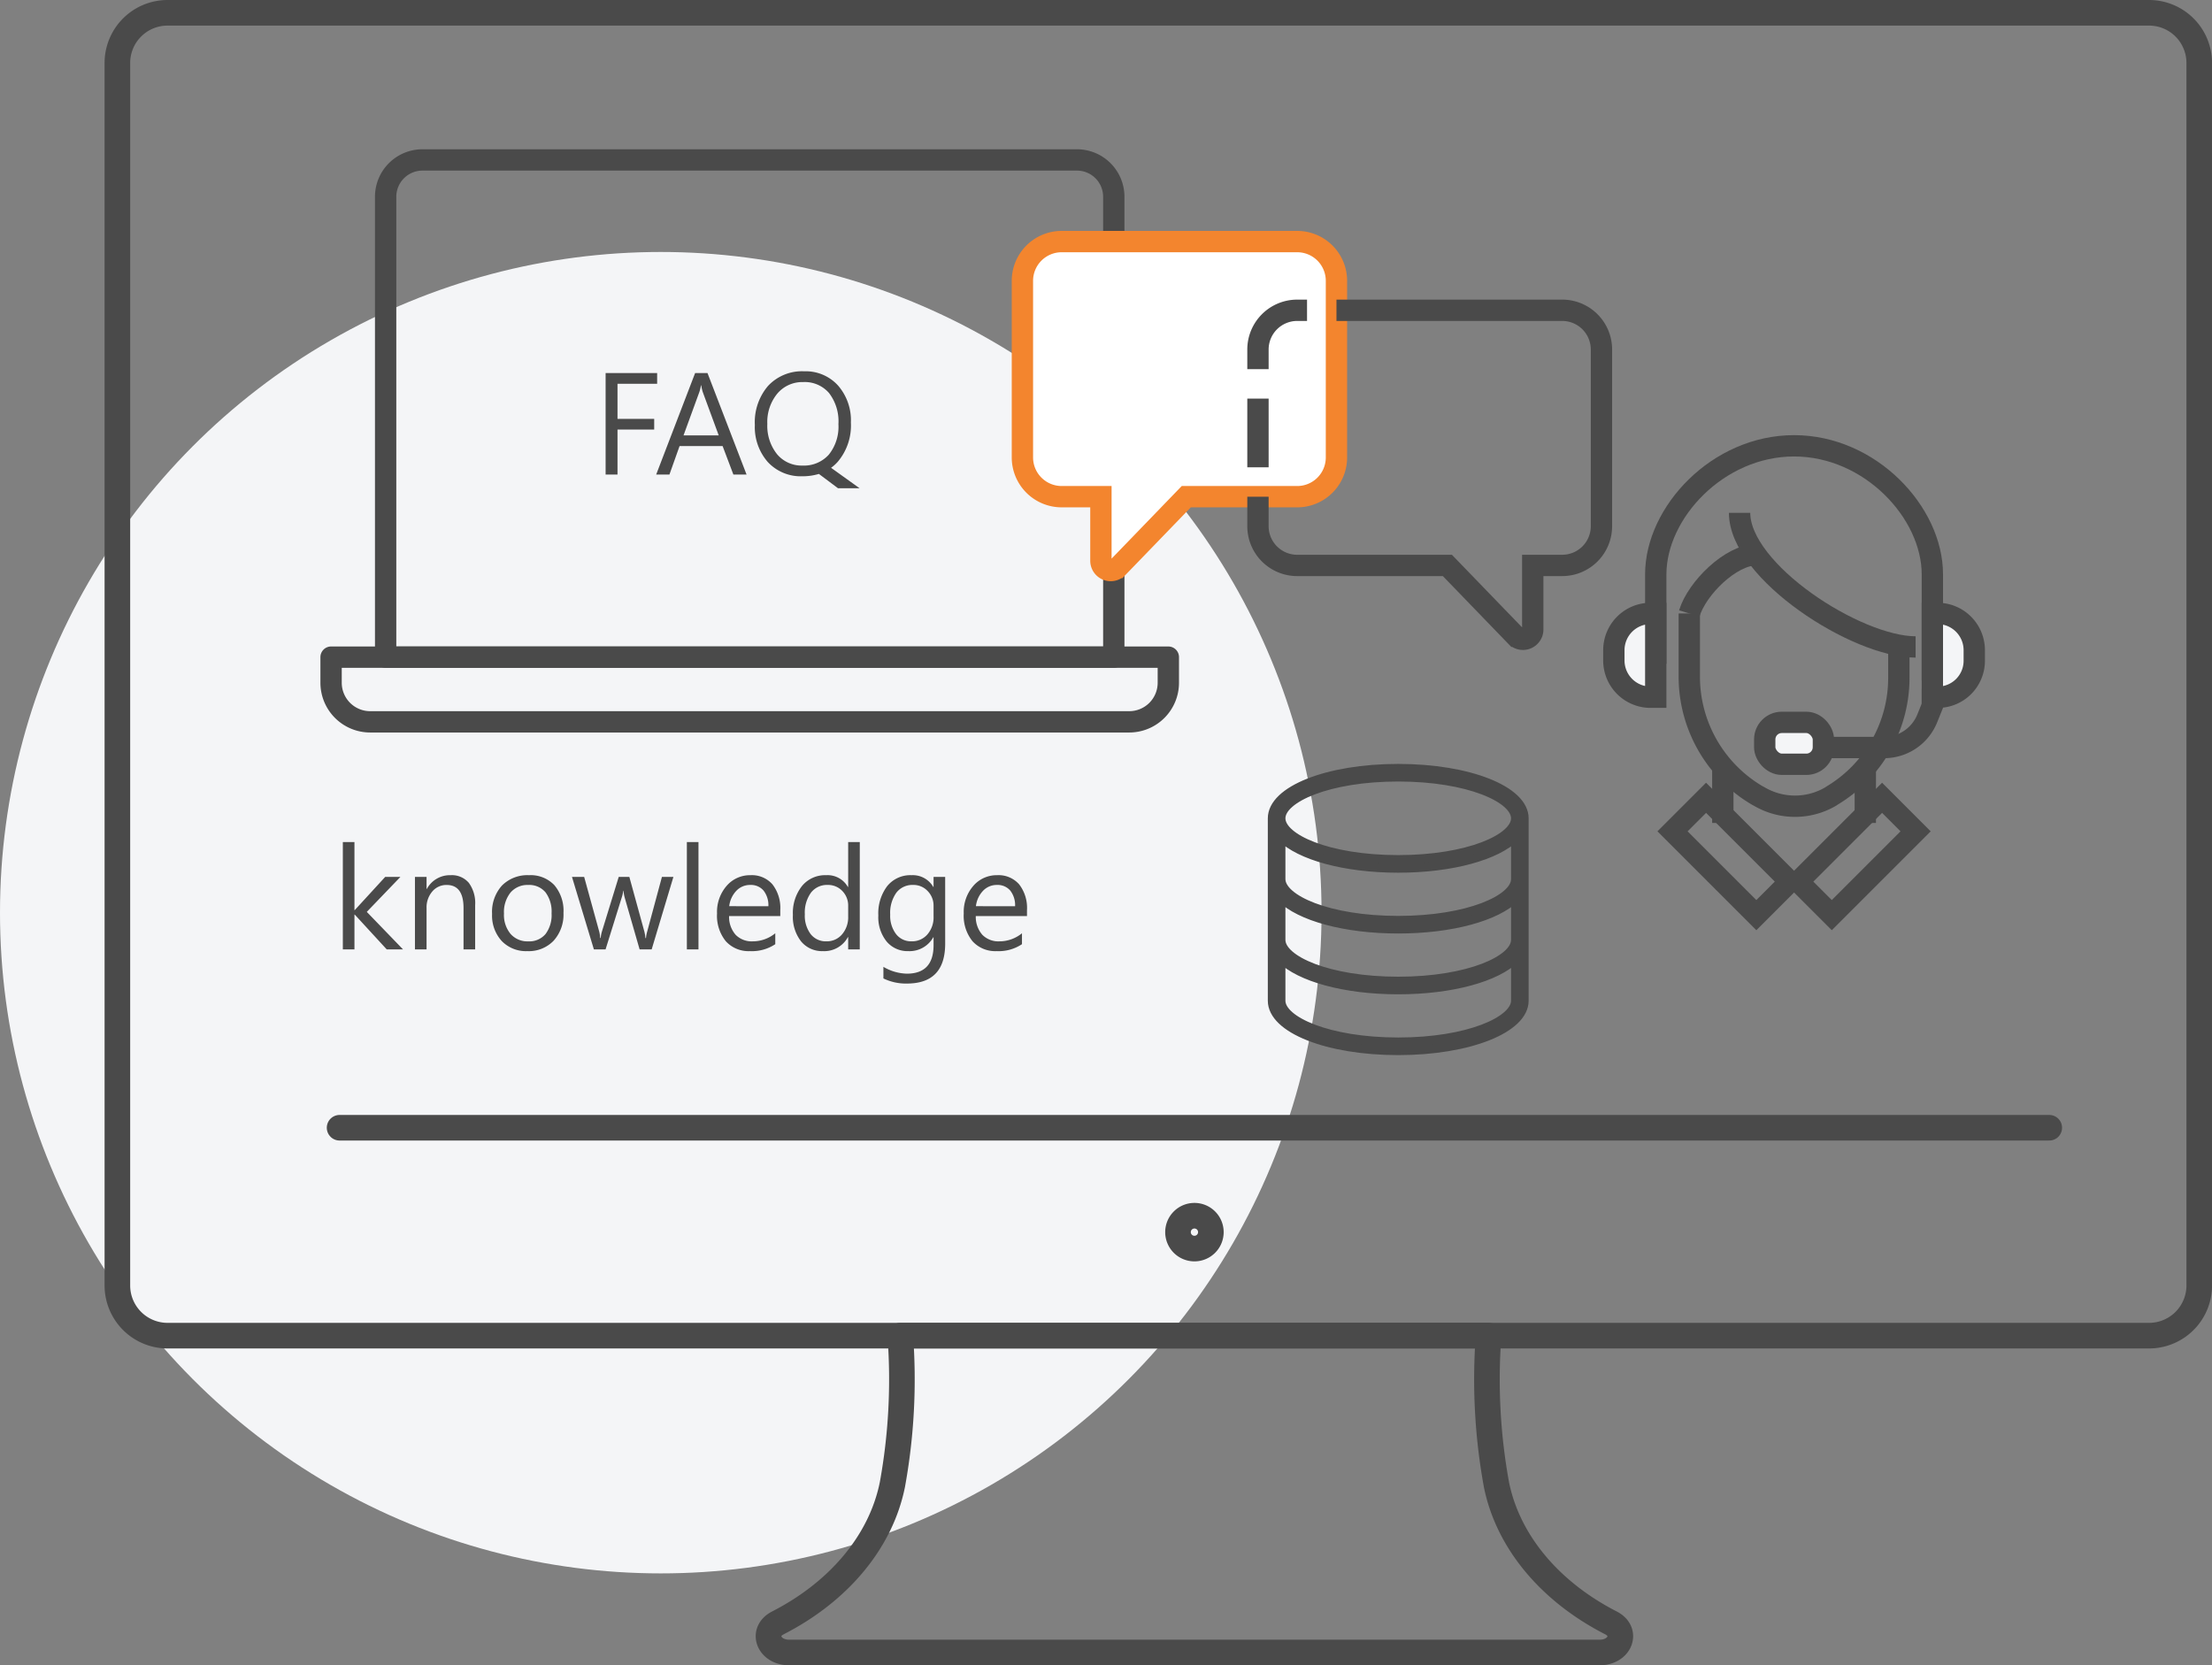 <svg xmlns="http://www.w3.org/2000/svg" width="259.232" height="195.186" viewBox="0 0 259.232 195.186">
  <rect x="0" y="0" width="259.232" height="195.186" fill="#808080" stroke="none"/>
  <g id="グループ化_3573" data-name="グループ化 3573" transform="translate(-1130.114 -2363.5)">
    <g id="グループ化_3454" data-name="グループ化 3454" transform="translate(-27 -55.478)">
      <g id="グループ化_3453" data-name="グループ化 3453" transform="translate(1157.114 2448.511)">
        <g id="グループ化_3243" data-name="グループ化 3243" transform="translate(0 0)">
          <ellipse id="楕円形_335" data-name="楕円形 335" cx="77.438" cy="77.44" rx="77.438" ry="77.44" transform="translate(0 0)" fill="#f4f5f7"/>
        </g>
      </g>
      <g id="グループ化_3448" data-name="グループ化 3448" transform="translate(1170.87 2420.478)">
        <g id="グループ化_3294" data-name="グループ化 3294">
          <path id="パス_2122" data-name="パス 2122" d="M2182.582,1764.327a1.926,1.926,0,1,1-1.925-1.926A1.924,1.924,0,0,1,2182.582,1764.327Z" transform="translate(-2054.432 -1621.411)" fill="none" stroke="#4a4a4a" stroke-linecap="round" stroke-linejoin="round" stroke-width="3"/>
          <path id="パス_2123" data-name="パス 2123" d="M2203.074,1769.893h34.473a68.725,68.725,0,0,0,.922,17.454c1.331,6.629,6.206,12.516,13.418,16.211h0c2.019,1.034,1.075,3.472-1.342,3.472H2155.6c-2.415,0-3.359-2.438-1.341-3.472h0c7.213-3.695,12.086-9.582,13.419-16.211a68.771,68.771,0,0,0,.923-17.454Z" transform="translate(-2076.851 -1614.844)" fill="none" stroke="#4a4a4a" stroke-linecap="round" stroke-linejoin="round" stroke-width="3"/>
          <line id="線_484" data-name="線 484" x2="200.363" transform="translate(26.041 130.679)" fill="none" stroke="#4a4a4a" stroke-linecap="round" stroke-linejoin="round" stroke-width="3"/>
          <path id="長方形_2034" data-name="長方形 2034" d="M5.881,0H238.1a5.881,5.881,0,0,1,5.881,5.881V149.166a5.882,5.882,0,0,1-5.882,5.882H5.882A5.882,5.882,0,0,1,0,149.166V5.881A5.881,5.881,0,0,1,5.881,0Z" fill="none" stroke="#4a4a4a" stroke-linecap="round" stroke-linejoin="round" stroke-width="3"/>
        </g>
      </g>
      <g id="グループ化_3452" data-name="グループ化 3452" transform="translate(1195.915 2437.723)">
        <g id="グループ化_3449" data-name="グループ化 3449" transform="translate(150.332 33.507)">
          <path id="パス_1969" data-name="パス 1969" d="M336.416,339.5V327.063c0-7.233-7.264-15.063-16.208-15.063S304,319.829,304,327.063V337.54" transform="translate(-299.089 -312)" fill="none" stroke="#4a4a4a" stroke-miterlimit="10" stroke-width="2.5"/>
          <line id="線_444" data-name="線 444" y2="6.876" transform="translate(12.77 37.327)" fill="none" stroke="#4a4a4a" stroke-miterlimit="10" stroke-width="2.5"/>
          <line id="線_445" data-name="線 445" y2="6.876" transform="translate(29.469 37.327)" fill="none" stroke="#4a4a4a" stroke-miterlimit="10" stroke-width="2.5"/>
          <rect id="長方形_2018" data-name="長方形 2018" width="13.892" height="5.557" transform="translate(21.611 51.08) rotate(-45)" fill="none" stroke="#4a4a4a" stroke-miterlimit="10" stroke-width="2.5"/>
          <rect id="長方形_2019" data-name="長方形 2019" width="5.557" height="13.892" transform="translate(6.876 45.186) rotate(-45)" fill="none" stroke="#4a4a4a" stroke-miterlimit="10" stroke-width="2.5"/>
          <path id="長方形_2020" data-name="長方形 2020" d="M0,0H.6A4.308,4.308,0,0,1,4.911,4.308V5.515A4.308,4.308,0,0,1,.6,9.823H0a0,0,0,0,1,0,0V0A0,0,0,0,1,0,0Z" transform="translate(4.911 29.469) rotate(180)" fill="#f4f5f7" stroke="#4a4a4a" stroke-miterlimit="10" stroke-width="2.5"/>
          <path id="長方形_2021" data-name="長方形 2021" d="M0,0H.6A4.308,4.308,0,0,1,4.911,4.308V5.551A4.272,4.272,0,0,1,.639,9.823H0a0,0,0,0,1,0,0V0A0,0,0,0,1,0,0Z" transform="translate(37.327 19.646)" fill="#f4f5f7" stroke="#4a4a4a" stroke-miterlimit="10" stroke-width="2.5"/>
          <path id="パス_1970" data-name="パス 1970" d="M332.558,335.929v3.562a16.089,16.089,0,0,1-7.815,13.85c-.055.032-.088.065-.142.1a8.267,8.267,0,0,1-8.4.019c-.08-.046-.181-.093-.26-.14A16.165,16.165,0,0,1,308,339.429V332" transform="translate(-299.159 -312.354)" fill="none" stroke="#4a4a4a" stroke-miterlimit="10" stroke-width="2.5"/>
          <path id="パス_1971" data-name="パス 1971" d="M314,320c0,6.876,13.69,15.717,20.628,15.717" transform="translate(-299.265 -312.142)" fill="none" stroke="#4a4a4a" stroke-miterlimit="10" stroke-width="2.5"/>
          <path id="パス_1972" data-name="パス 1972" d="M308,331.876c.893-2.947,4.866-6.876,7.858-6.876" transform="translate(-299.159 -312.23)" fill="none" stroke="#4a4a4a" stroke-miterlimit="10" stroke-width="2.5"/>
          <path id="パス_1973" data-name="パス 1973" d="M321,347.876h10.065a5.445,5.445,0,0,0,5.057-3.424l.6-1.487V341" transform="translate(-299.39 -312.513)" fill="none" stroke="#4a4a4a" stroke-miterlimit="10" stroke-width="2.5"/>
          <rect id="長方形_2022" data-name="長方形 2022" width="6.876" height="4.912" rx="2" transform="translate(24.557 37.327) rotate(180)" fill="#f4f5f7" stroke="#4a4a4a" stroke-miterlimit="10" stroke-width="2.5"/>
        </g>
        <g id="グループ化_3451" data-name="グループ化 3451" transform="translate(0 0)">
          <path id="長方形_2072" data-name="長方形 2072" d="M0,0H98.12a0,0,0,0,1,0,0V3a4.583,4.583,0,0,1-4.583,4.583H4.583A4.583,4.583,0,0,1,0,3V0A0,0,0,0,1,0,0Z" transform="translate(0 58.277)" fill="none" stroke="#4a4a4a" stroke-linecap="round" stroke-linejoin="round" stroke-width="2.5"/>
          <path id="長方形_2073" data-name="長方形 2073" d="M4.32,0H81.015a4.32,4.32,0,0,1,4.32,4.32V58.277a0,0,0,0,1,0,0H0a0,0,0,0,1,0,0V4.32A4.32,4.32,0,0,1,4.32,0Z" transform="translate(6.393 0)" fill="none" stroke="#4a4a4a" stroke-linecap="round" stroke-linejoin="round" stroke-width="2.5"/>
        </g>
        <path id="パス_2464" data-name="パス 2464" d="M7.6-10.642H2.955v4.117h4.3v1.253h-4.3V0H1.561V-11.9H7.6ZM18.079,0H16.535L15.273-3.337H10.227L9.04,0H7.487l4.565-11.9H13.5ZM14.817-4.59,12.949-9.662a4.856,4.856,0,0,1-.183-.8h-.033a4.446,4.446,0,0,1-.191.8L10.691-4.59ZM24.628.2a5.254,5.254,0,0,1-4.059-1.668A6.2,6.2,0,0,1,19.05-5.811,6.538,6.538,0,0,1,20.6-10.393a5.437,5.437,0,0,1,4.225-1.71,5.11,5.11,0,0,1,3.968,1.66A6.2,6.2,0,0,1,30.306-6.1a6.578,6.578,0,0,1-1.544,4.607,4.582,4.582,0,0,1-.78.7l3.345,2.4H28.8L26.554-.075A6.452,6.452,0,0,1,24.628.2Zm.1-11.04a3.838,3.838,0,0,0-3.046,1.353,5.238,5.238,0,0,0-1.17,3.553,5.324,5.324,0,0,0,1.137,3.544,3.739,3.739,0,0,0,2.98,1.336,3.908,3.908,0,0,0,3.088-1.278A5.224,5.224,0,0,0,28.845-5.91a5.439,5.439,0,0,0-1.1-3.644A3.757,3.757,0,0,0,24.728-10.841Z" transform="translate(30.612 36.876)" fill="#4a4a4a"/>
        <g id="グループ化_3450" data-name="グループ化 3450" transform="translate(81.017 9.57)">
          <path id="パス_2311" data-name="パス 2311" d="M187.6,214h27.606a4.6,4.6,0,0,1,4.6,4.6v20.7a4.6,4.6,0,0,1-4.6,4.6h-13l-8.027,8.306a1.15,1.15,0,0,1-1.977-.8v-7.507h-4.6a4.6,4.6,0,0,1-4.6-4.6V218.6A4.6,4.6,0,0,1,187.6,214Z" transform="translate(-183 -214)" fill="#fff" stroke="#f3852e" stroke-miterlimit="10" stroke-width="2.5"/>
          <path id="パス_2312" data-name="パス 2312" d="M207,242.855v3.451a4.6,4.6,0,0,0,4.6,4.6h17.6l8.027,8.306a1.15,1.15,0,0,0,1.977-.8v-7.507h3.451a4.6,4.6,0,0,0,4.6-4.6V225.6a4.6,4.6,0,0,0-4.6-4.6H216.2" transform="translate(-179.393 -212.948)" fill="none" stroke="#4a4a4a" stroke-miterlimit="10" stroke-width="2.5"/>
          <line id="線_590" data-name="線 590" y2="8.052" transform="translate(27.607 18.404)" fill="none" stroke="#4a4a4a" stroke-miterlimit="10" stroke-width="2.5"/>
          <path id="パス_2313" data-name="パス 2313" d="M212.751,221H211.6a4.6,4.6,0,0,0-4.6,4.6v2.3" transform="translate(-179.393 -212.948)" fill="none" stroke="#4a4a4a" stroke-miterlimit="10" stroke-width="2.5"/>
        </g>
        <path id="パス_2314" data-name="パス 2314" d="M148.217,146.913c-8.29,0-14.783,2.581-14.783,5.876v21.378c0,3.3,6.493,5.877,14.783,5.877S163,177.462,163,174.167V152.789C163,149.494,156.508,146.913,148.217,146.913Zm0,1.063c8.208,0,13.721,2.488,13.721,4.812s-5.513,4.812-13.721,4.812-13.72-2.488-13.72-4.812S140.011,147.976,148.217,147.976Zm13.721,26.19c0,2.324-5.513,4.813-13.721,4.813s-13.72-2.489-13.72-4.813V169.26c2.162,2.163,7.417,3.657,13.72,3.657s11.559-1.494,13.721-3.657Zm0-7.125c0,2.324-5.513,4.812-13.721,4.812s-13.72-2.488-13.72-4.812v-4.908c2.162,2.163,7.417,3.657,13.72,3.657s11.559-1.494,13.721-3.657Zm0-7.126c0,2.324-5.513,4.812-13.721,4.812s-13.72-2.488-13.72-4.812v-4.908c2.162,2.163,7.417,3.657,13.72,3.657s11.559-1.494,13.721-3.657Z" transform="translate(-23.155 -75.622)" fill="#4a4a4a" stroke="#4a4a4a" stroke-width="1"/>
        <path id="パス_2463" data-name="パス 2463" d="M8.434,0H6.524L2.772-4.084H2.739V0H1.378V-12.584H2.739v7.977h.033L6.342-8.5H8.126L4.184-4.4Zm8.45,0H15.522V-4.848q0-2.706-1.976-2.706a2.143,2.143,0,0,0-1.689.768,2.846,2.846,0,0,0-.668,1.938V0H9.828V-8.5h1.361v1.411h.033A3.068,3.068,0,0,1,14.012-8.7a2.6,2.6,0,0,1,2.133.9,4.012,4.012,0,0,1,.739,2.6ZM23,.2A3.943,3.943,0,0,1,19.992-.992,4.412,4.412,0,0,1,18.868-4.15,4.6,4.6,0,0,1,20.038-7.5,4.208,4.208,0,0,1,23.2-8.7a3.812,3.812,0,0,1,2.968,1.17,4.641,4.641,0,0,1,1.067,3.246,4.566,4.566,0,0,1-1.15,3.258A4.028,4.028,0,0,1,23,.2Zm.1-7.753a2.589,2.589,0,0,0-2.075.892A3.665,3.665,0,0,0,20.262-4.2a3.466,3.466,0,0,0,.772,2.382A2.624,2.624,0,0,0,23.1-.946a2.489,2.489,0,0,0,2.03-.855,3.71,3.71,0,0,0,.71-2.432,3.774,3.774,0,0,0-.71-2.457A2.478,2.478,0,0,0,23.1-7.554ZM40.118-8.5,37.569,0H36.158L34.407-6.084a3.965,3.965,0,0,1-.133-.789h-.033a3.722,3.722,0,0,1-.174.772L32.166,0H30.8L28.231-8.5h1.428l1.76,6.392a3.85,3.85,0,0,1,.116.764H31.6a3.572,3.572,0,0,1,.149-.78L33.709-8.5h1.245l1.76,6.408a4.575,4.575,0,0,1,.125.764h.066a3.532,3.532,0,0,1,.141-.764L38.773-8.5ZM43.056,0H41.695V-12.584h1.361Zm9.587-3.91h-6a3.179,3.179,0,0,0,.764,2.191,2.633,2.633,0,0,0,2.009.772,4.176,4.176,0,0,0,2.64-.946V-.614A4.933,4.933,0,0,1,49.091.2,3.593,3.593,0,0,1,46.26-.959a4.74,4.74,0,0,1-1.029-3.258A4.648,4.648,0,0,1,46.356-7.45,3.606,3.606,0,0,1,49.149-8.7,3.2,3.2,0,0,1,51.73-7.62a4.5,4.5,0,0,1,.913,3ZM51.249-5.063A2.77,2.77,0,0,0,50.68-6.9a1.937,1.937,0,0,0-1.556-.656,2.2,2.2,0,0,0-1.635.689,3.127,3.127,0,0,0-.83,1.8ZM61.957,0H60.6V-1.444h-.033A3.143,3.143,0,0,1,57.641.2,3.175,3.175,0,0,1,55.08-.942a4.682,4.682,0,0,1-.959-3.109,5.094,5.094,0,0,1,1.063-3.378A3.5,3.5,0,0,1,58.014-8.7a2.725,2.725,0,0,1,2.548,1.378H60.6v-5.263h1.361ZM60.6-3.843V-5.1a2.432,2.432,0,0,0-.681-1.743,2.283,2.283,0,0,0-1.727-.714,2.351,2.351,0,0,0-1.959.913,4,4,0,0,0-.714,2.523A3.6,3.6,0,0,0,56.2-1.8a2.238,2.238,0,0,0,1.839.851,2.325,2.325,0,0,0,1.847-.822A3.062,3.062,0,0,0,60.6-3.843ZM71.968-.681Q71.968,4,67.485,4a6.018,6.018,0,0,1-2.756-.6V2.042a5.66,5.66,0,0,0,2.739.8q3.138,0,3.138-3.337v-.93h-.033A3.183,3.183,0,0,1,67.651.2,3.191,3.191,0,0,1,65.1-.934a4.529,4.529,0,0,1-.967-3.042,5.292,5.292,0,0,1,1.042-3.445A3.48,3.48,0,0,1,68.025-8.7a2.771,2.771,0,0,1,2.548,1.378h.033V-8.5h1.361ZM70.606-3.843V-5.1a2.432,2.432,0,0,0-.685-1.735,2.255,2.255,0,0,0-1.706-.722,2.364,2.364,0,0,0-1.976.917,4.094,4.094,0,0,0-.714,2.569,3.515,3.515,0,0,0,.685,2.27,2.212,2.212,0,0,0,1.814.851,2.369,2.369,0,0,0,1.864-.813A3.032,3.032,0,0,0,70.606-3.843ZM81.555-3.91h-6a3.179,3.179,0,0,0,.764,2.191,2.633,2.633,0,0,0,2.009.772,4.176,4.176,0,0,0,2.64-.946V-.614A4.933,4.933,0,0,1,78,.2,3.593,3.593,0,0,1,75.172-.959a4.74,4.74,0,0,1-1.029-3.258A4.648,4.648,0,0,1,75.267-7.45,3.606,3.606,0,0,1,78.061-8.7,3.2,3.2,0,0,1,80.642-7.62a4.5,4.5,0,0,1,.913,3ZM80.161-5.063A2.77,2.77,0,0,0,79.592-6.9a1.937,1.937,0,0,0-1.556-.656,2.2,2.2,0,0,0-1.635.689,3.127,3.127,0,0,0-.83,1.8Z" transform="translate(0 92.534)" fill="#4a4a4a"/>
      </g>
    </g>
  </g>
</svg>
